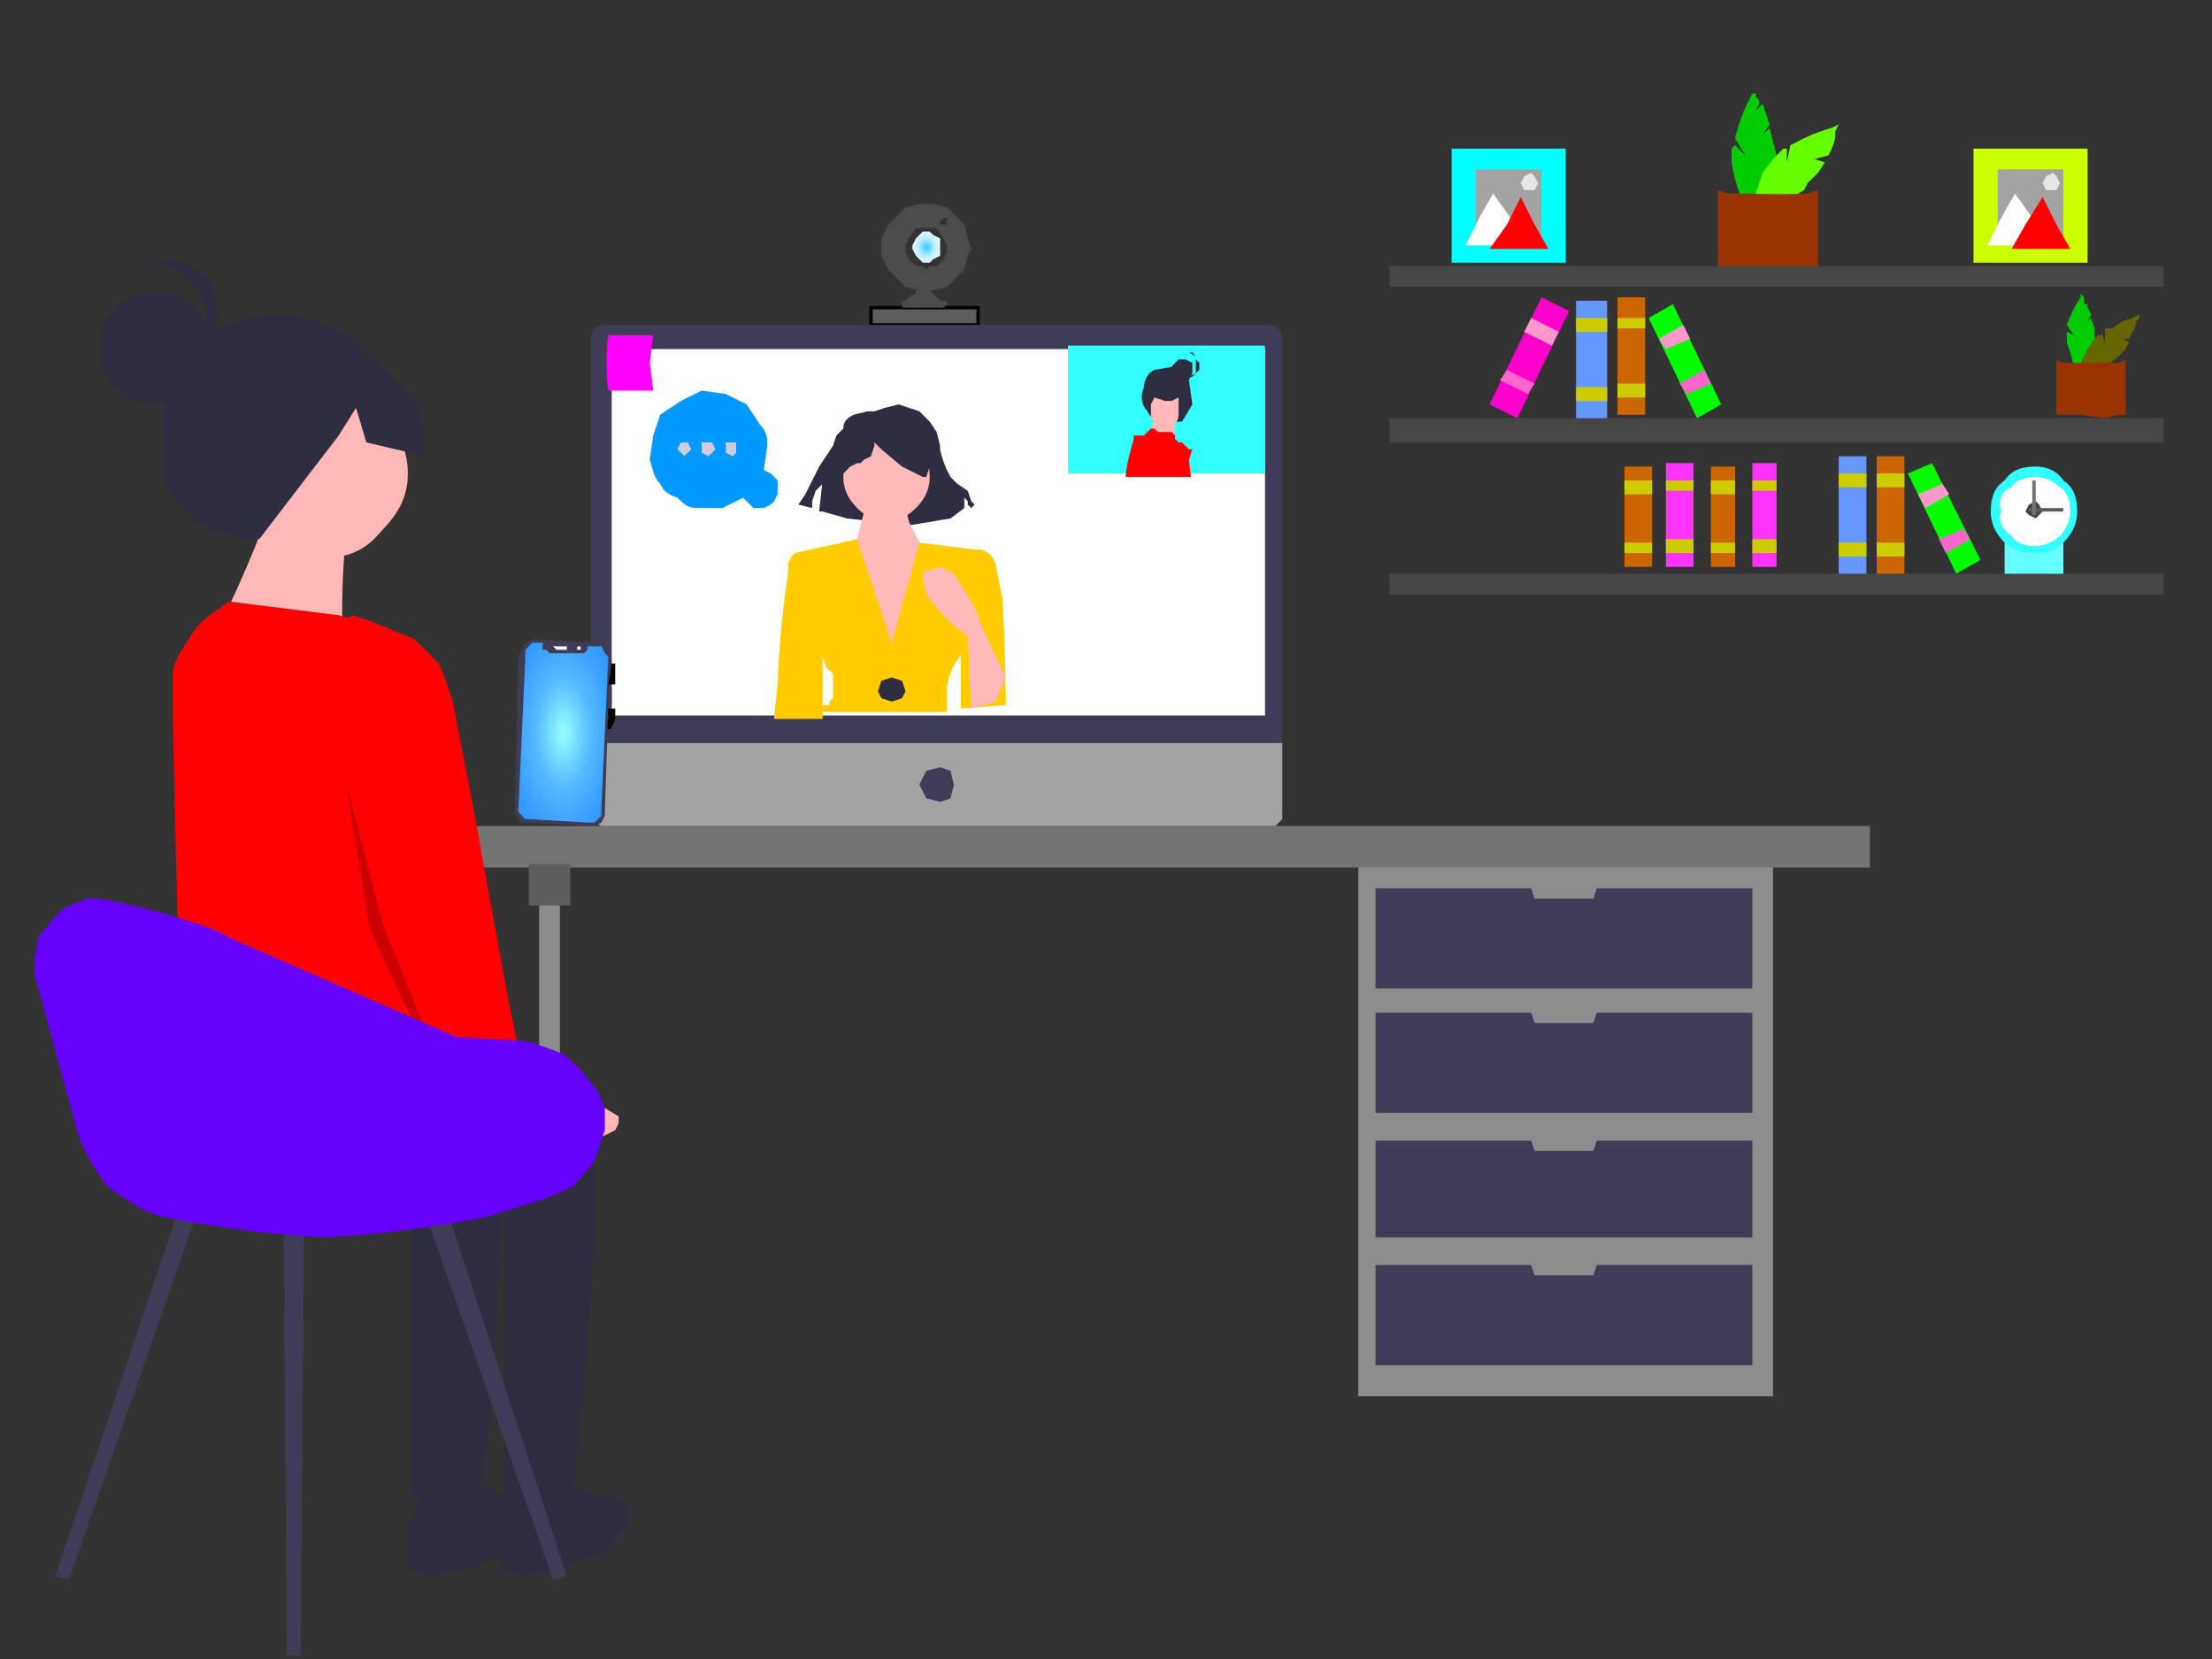 <svg xmlns:xlink="http://www.w3.org/1999/xlink" image-rendering="optimizeSpeed" baseProfile="basic" xmlns="http://www.w3.org/2000/svg" viewBox="0 0 640 480"><rect x="0" y="0" width="640" height="480" fill="#333333" stroke="none"/><defs><radialGradient id="a"><stop offset="0" stop-color="#3cf"/><stop offset=".5" stop-color="#bef"/><stop offset="1" stop-color="#fff"/></radialGradient><radialGradient id="b"><stop offset="0" stop-color="#9ff"/><stop offset=".5" stop-color="#5bf"/><stop offset="1" stop-color="#39f"/></radialGradient><radialGradient id="d" xlink:href="#a" cx=".5" cy=".5" r=".6" fx=".5" fy=".5"/><radialGradient id="e" xlink:href="#b" cx=".5" cy=".5" r=".6" fx=".5" fy=".5"/><mask id="c"><path fill="#FFF" d="M0 0h640v480H0z"/></mask></defs><g mask="url(#c)"><path fill="#5d5d5d" stroke="#000" d="M252 89h31v5h-31v-3-2z"/><path fill="url(#d)" d="M268 76h1l1-1 2-1v-2-1-2l-2-1-1-1h-1-1l-1 1-1 1-1 2v1l1 2 1 1 1 1h1z"/><path fill="#4b4b4b" d="M273 87h-1l-1-1-1-1-1-1h-1-3v1l-2 1-1 1h-1v2h12l1-1v-1h-1zM268 59h-2l-4 1-5 5-2 4v5l2 4 5 5 4 1h4l4-1 5-5 1-4 1-2-1-3-1-4-5-5-4-1h-2zm0 7h3l2 3 1 2v2l-1 2-2 2h-2l-1 1-1-1h-2l-2-2-1-2v-1-1l1-2 2-3h3zm5-1h-1v-1l1-1h1v2h-1z"/><path fill="#0c0" d="M510 39l2-3-1-3-1-3-2 2 1-2v-1l-1-1v-1c-1 0 0 0 0 0h-1l-1 2a52 52 0 00-4 11l3 5-3-3-1 1v4l1 5 2 6 2 2h2l3-2a24 24 0 003-11v-2l-1-4-1-4-2 2zM604 93l1-2-1-2v-1h-1v-1-1l-1-1v1a40 40 0 00-4 8l2 3-2-1v3l1 3 1 4 2 2h1l1-2 2-4v-3-2-2l-1-3-1 1z"/><path fill="#6f0" d="M525 46l4-1 1-2 1-3h-2 2v-1-1l1-2-2 1a50 50 0 00-10 4l-2 1-1 5v-4h-1l-1 1-2 2-3 4-2 6v3l1 1h3l5-2 5-3 1-2 3-3 2-3-3-1z"/><path fill="#660" d="M614 98h2l1-2 1-2h-1 1v-1l1-1v-1l-2 1-3 1-3 2h-2v4l-1-3v1h-1l-1 1-2 3-2 4v2h1v1h2l4-2 3-2 1-1 2-2 1-2-2-1z"/><path fill="#930" d="M526 79h-29V55l3 1h6a232 232 0 0017 0l3-1v24zM615 120h-2l-4 1-7-1h-7v-16l2 1h16l2-1v16z"/><path fill="#6ff" d="M597 169h-17v-14l9 1 8-1v14z"/><path fill="#464646" d="M402 77h224v6H402v-6zM402 121h224v7H402v-7zM402 166h224v6H402v-6z"/><path fill="#3ff" d="M601 148c0 3-1 6-4 9-2 2-5 3-8 3-4 0-7-1-9-3-3-3-4-6-4-9 0-4 1-7 4-9 2-3 5-4 9-4 3 0 6 1 8 4 3 2 4 5 4 9z"/><path fill="#fff" d="M599 148c0 2-1 5-3 7s-5 3-7 3c-3 0-6-1-7-3-3-2-4-5-3-7-1-3 0-6 3-7 1-2 4-3 7-3 2 0 5 1 7 3 2 1 3 4 3 7z"/><path fill="#464646" d="M591 148l-1 1-1 1-2-1-1-1 1-2 2-1 1 1 1 2z"/><path fill="#5d5d5d" d="M597 147v1h-10v-1h10z"/><path fill="#747474" d="M589 149h-1v-10h1v10z"/><path fill="#c60" d="M470 135h8v29h-8v-29zM495 135h7v29h-7v-29zM468 86h8v34h-8V86zM543 132h8v34h-8v-34z"/><path fill="#f3f" d="M482 134h8v30h-8v-30zM507 134h7v30h-7v-30z"/><path fill="#69f" d="M456 87h9v34h-9V87zM532 132h8v34h-8v-34z"/><path fill="#cc0" d="M470 139h8v4h-8v-4zM495 139h7v4h-7v-4zM468 92h8v3h-8v-3zM543 137h8v4h-8v-4zM482 139h8v3h-8v-3zM507 139h7v3h-7v-3zM456 92h9v4h-9v-4zM532 137h8v4h-8v-4zM470 157h8v3h-8v-3zM495 157h7v3h-7v-3zM468 111h8v4h-8v-4zM543 157h8v4h-8v-4zM482 156h8v4h-8v-4zM507 156h7v4h-7v-4zM456 112h9v4h-9v-4zM532 157h8v4h-8v-4z"/><path fill="#0f0" d="M477 92l7-4 14 29-7 4-14-29zM552 137l7-3 14 28-7 4-14-29z"/><path fill="#f0c" d="M454 90l-8-4-15 31 8 4 15-31z"/><path fill="#f6c" d="M486 111l7-4 2 4-7 3-2-3zM561 156l7-3 2 3-7 4-2-4zM444 111l-8-4-2 3 8 4 2-3z"/><path fill="#f9c" d="M480 98l7-4 2 4-7 3-2-3zM555 143l7-3 2 3-7 4-2-4zM451 96l-8-4-2 4 8 4 2-4z"/><path fill="#0ff" d="M420 43h33v33h-33V43z"/><path fill="#cf0" d="M571 43h33v33h-33V43z"/><path fill="#a3a3a3" d="M427 49h19v20h-19V49zM578 49h19v20h-19V49z"/><path fill="#fff" d="M432 56l5 7 4 8h-17l4-8 4-7zM583 56l5 7 4 8h-17l4-8 4-7z"/><path fill="red" d="M440 57l4 8 4 7h-17l5-7 4-8zM591 57l4 8 4 7h-17l4-7 5-8z"/><path fill="#e6e6e6" d="M445 53l-1 2h-3l-1-2 1-2 2-1 1 1 1 2zM596 53l-1 2h-3l-1-2 1-2 2-1 1 1 1 2z"/><path fill="#8c8c8c" d="M393 248h120v156H393V248zM156 256h6v148h-6V256z"/><path fill="#747474" d="M114 239h427v12H114v-12z"/><path fill="#5d5d5d" d="M153 250h12v12h-12v-12z"/><path fill="#3f3d56" d="M462 257l-1 3h-17l-1-3h-45v29h109v-29h-45zM462 293l-1 3h-17l-1-3h-45v29h109v-29h-45zM462 330l-1 3h-17l-1-3h-45v28h109v-28h-45zM462 366l-1 3h-17l-1-3h-45v29h109v-29h-45z"/><path fill="#5d5d5d" d="M276 172h-23v-11h22l1 11z"/><path fill="#8c8c8c" d="M251 170h26v3h-26v-3z"/><path fill="#3f3d56" d="M367 94H174l-2 1-1 2v118h200V99v-2l-1-2-2-1h-1z"/><path fill="#fff" d="M177 101h189v106H177V101z"/><path fill="#ffb9b9" d="M226 206l11-1-11 1z"/><path fill="#2f2e41" d="M253 119h-2l-4 1c-2 1-3 2-3 4l-2 2-1 3-4 6-4 8-2 3 4 1v-2l1-3 2-2v-1l-1 9h1l7 2 18 2 12-2 4-3v-3c0-1 0-1 0 0l1 1v1l1 1 1-1-1-1-1-3-3-2-1-1-1-1-1-2a28 28 0 01-2-6v-1l-1-4-2-3-1-1-2-2-6-2-4 1-3 1z"/><path fill="#ffb9b9" d="M269 138c0 3-1 6-4 9-2 2-5 4-8 3-4 1-7-1-9-3-3-3-4-6-4-9 0-4 1-7 4-9 2-3 5-4 9-4 3 0 6 1 8 4 3 2 4 5 4 9z"/><path fill="#ffb9b9" d="M251 144l-4 16 12 35 9-37c2-5 1-2 0 0l-2-1-3-6-1-4v-3h-11z"/><path fill="#fc0" d="M238 206c-5-1-1-2 2-2v-1l1-1v-3-2-1-1l-1-1-1-1-1-3-2-4-1-4v-3l-5-19 18-4 10 30 8-29 16 2c3 0 1 0 0 1v5l-1 14c0 5-1 7-2 9l-2 3a17 17 0 00-3 8v7h-36z"/><path fill="#fc0" d="M278 160l4-1c1 0 1 0 0 0h2l2 1 1 1 1 2 2 10a567 567 0 011 30v1l-13 1v-45zM233 162l-3-2-1 1-1 2v3a261 261 0 00-3 32l-1 9v1h14v-30l-5-16z"/><path fill="#2f2e41" d="M242 140c0 1 0 1 0 0l1-2 3-3 2-1h1l1-1 2-1 1-3v-1l2 2 6 5 4 2 2 1h1l1-3a31 31 0 00-1-8l-1-1-9-2-9 1-7 5v10zM262 200l-1 2-3 1-3-1-1-2 1-3 3-1 3 1 1 3z"/><path fill="#09f" d="M221 136l1-7c0-2 0-4-2-6l-4-6-6-3-7-1-6 3-6 4-2 6-1 7c1 3 1 5 3 7 1 2 2 3 5 4 2 2 3 3 6 3h7l6-3 2 2 1 1h3l2-1 1-1 1-2v-2-2l-2-2-2-1z"/><path fill="#cfcce0" d="M210 130v1l2 1 1-1v-1-2h-3v2zM203 130v1l2 1 1-1 1-1-1-2h-3v2zM196 130l1 1 1 1 1-1 1-1-1-2h-2l-1 2z"/><path fill="#a3a3a3" d="M171 215v21l1 2 2 1h195l2-2v-22H171z"/><path fill="#3f3d56" d="M276 227l-1 4-3 1-4-1-2-4 2-4 4-1 3 1 1 4z"/><path fill="#f0f" d="M189 113h-13a63 63 0 010-16h13l-1 8 1 8z"/><path fill="#2f2e41" d="M82 158l-10-2-11-3c-4-2-7-4-9-7-3-3-4-6-5-10v-11c0-4 1-11 4-17s7-10 12-13c7-3 13-4 17-4s11 1 17 4 9 7 12 13c4 6 5 13 5 17l1 5c0 4 0 8-2 13-3 5-8 10-13 13s-9 3-12 3l-6-1z"/><path fill="#ffb8b8" d="M118 137c0 7-3 12-8 17-4 5-10 8-17 7-7 1-13-2-18-7s-7-10-7-17 2-13 7-18 11-7 18-7 13 2 17 7c5 5 8 11 8 18z"/><path fill="#ffb8b8" d="M77 150c0-1 0-1 0 0a328 328 0 01-12 28c-1 0-1 0 0 0l7 2 18 2 8 1h1v-1-5a215 215 0 011-21v-1l-5-2a180 180 0 00-18-3c0-1 0-1 0 0z"/><path fill="#2f2e41" d="M116 309h12c8 0 17 0 26 2 7 1 11 4 13 6 3 1 3 2 3 4 1 1 2 1 2 7v29a1664 1664 0 01-6 73v3h-20v-79c0-11 1-5-3 0l-20-6a1012 1012 0 01-62-24c-4-2-4-3-3-3-1-1-1-1 2-3l13-4a332 332 0 0141-5h2c-1 0-1 0 0 0z"/><path fill="#2f2e41" d="M163 429l11 4c1 1 0 0 0 0h3l5 2v4l-1 3-6 7-9 3v1l-5 1-10 2-6-2v-2l-1-2 2-7a104 104 0 014-13l13-1zM89 309h12c8 0 17 0 26 2 7 1 11 4 13 6 3 1 3 2 3 4 1 1 2 1 2 7v29l-3 51-3 22v3h-20v-79c0-11 0-5-2 0l-14-4a498 498 0 01-44-16c-3-2-3-2-2-3v-1l-1-7v-12c0-4 1-5 2-7l2-2 3-1 8 1a81 81 0 0117 7h1c-1 0-1 0 0 0z"/><path fill="#2f2e41" d="M136 429l11 4c1 1 0 0 0 0h3l5 2v4l-1 3-6 7-9 3v1l-5 1-10 2-6-2v-4-7a85 85 0 015-13l13-1z"/><path fill="red" d="M66 174l32 4 10 3 7 7 4 9 13 59v16a435 435 0 01-2 44c-1 3-2 3-3 3h-2c-2 0-4 0-7-2l-13-6-10-3h-4l-5 1a225 225 0 00-32 6c-1 0-1 1 0 0-1 1-1 1-1-3a4792 4792 0 01-3-106v-6-5c0-2 1-5 4-9 2-4 5-7 8-9l3-2 1-1z"/><path fill="#ffb8b8" d="M143 312l13 8h1l5-1 12 1 5 3v2l-1 2-6 3-13 2h-7l-16-10 7-10z"/><path fill="#2f2e41" d="M61 101c0 4-2 8-5 11s-7 5-11 5c-5 0-8-2-12-5-3-3-4-7-4-11 0-5 1-9 4-12 4-3 7-5 12-4 4-1 8 1 11 4s5 7 5 12z"/><path fill="#2f2e41" d="M60 92l-2-7-4-5-7-4h-7l7-1 7 1 5 4c2 1 3 3 3 6l1 6-2 7-5 5-6 2 7-6 3-8zM73 101l22-4 17 10 9 11c2 6 2 11 2 14l-17-4-3-10-5 8-23 30-13-9-12-18 23-28z"/><path fill="red" d="M91 184l11-6c1-1 0 0 0 0l6 2 12 5 7 7 2 5 2 6 6 31 10 55 5 24 1 3-19 9-26-64-17-77z"/><path fill-opacity=".2" d="M100 226l11 42 19 47-1 1-22-47-7-43z"/><path fill="#3f3d56" d="M20 457l-4-1 37-110 5 2-38 109zM160 457l4-1-36-110-6 2 38 109zM83 479h4l1-127h-6l1 127z"/><path fill="#60f" d="M10 282l12 44c1 4 4 11 9 17 6 5 12 8 16 9 10 2 27 5 47 6 20-1 37-4 47-6l16-5 3-1 6-3 6-7 2-6 1-3v-6a29 29 0 00-2-5c-2-3-5-7-10-11-5-2-10-4-14-4l-17-1-64-28c-8-4-4-2 0 0l-6-3a203 203 0 00-28-8l-5-1h-4l-7 3-7 8-1 7v4z"/><path fill="#ffb9b9" d="M291 196l-8-17v-1l-2-4-5-8-4-2-3 1c-1 0-2 0-2 2l1 5a51 51 0 0012 12l1 21 7-2 3-7z"/><path fill="#3ff" d="M309 100h57v37h-57v-18-19z"/><path fill="#2f2e41" d="M345 117l-3 5h-6c-2 0-3-1-4-3-2-2-2-5-1-7 0-2 1-4 3-5l6-1 4 4 1 7z"/><path fill="#ffb8b8" d="M340 121c1 0 1 0 0 0v1a34 34 0 000 4h-7l1-7 6 2z"/><path fill="#2f2e41" d="M345 108l-1 2h-3l-1-2-1-2 2-2h2l2 1v3z"/><path fill="#2f2e41" d="M346 106v-1-2l-2-1h1l1 1v1l1 1v2l-1 1-1 1h-1-1 1l2-1v-2z"/><path fill="#ffb8b8" d="M341 119c0 2 0 3-2 4h-3l-3-2v-4l2-4h3l3 2v4z"/><path fill="red" d="M338 125h1l1 1c-1 0-1 0 0 0v1l1 1h1l1 1 1 1h1l-1 3 1 9h-6l-10 1h-4l6-17c1-3 1-2 0 0l1-1 1-1h1l1 1h3z"/><path fill="#2f2e41" d="M342 114l-1 1-2 1h-2l-3-1-1-2v-2l1-2h4l3 1 1 2v2z"/><path fill="red" d="M340 129h3v1h1v3l-3 4h-3l2-8zM331 126h-3v1c-1 4-3 10-2 13l6-6h1l-2-8z"/><path fill="#fff" d="M321 138h30v9h-30v-5-4z"/><path fill="#5d5d5d" stroke="#000" stroke-width="2" d="M174 205l1 1h2v2l-1 2h-3v-2l1-3zM174 192l2 1h1v4h-2-1v-2-3z"/><path fill="#3f3d56" d="M177 199h-1l1-8-1-2-1-2-1-1h-2l-17-1h-1l-2 1-1 2-1 2-1 44v1l1 2 1 1h2l17 1h2l2-1 1-2v-1l1-31h1v-5z"/><path fill="url(#e)" d="M172 187h-2v1l-1 1h-10l-1-1h-1v-1-1h-2-1l-1 1-1 1v2l-2 44v1l1 1 1 1h1l17 1h2l1-1 1-1v-2l2-44-1-1-1-2h-2z"/><path fill="#fff" d="M162 187h2v1h-3l-1-1h2zM167 187h1v1h-1v-1z"/></g></svg>